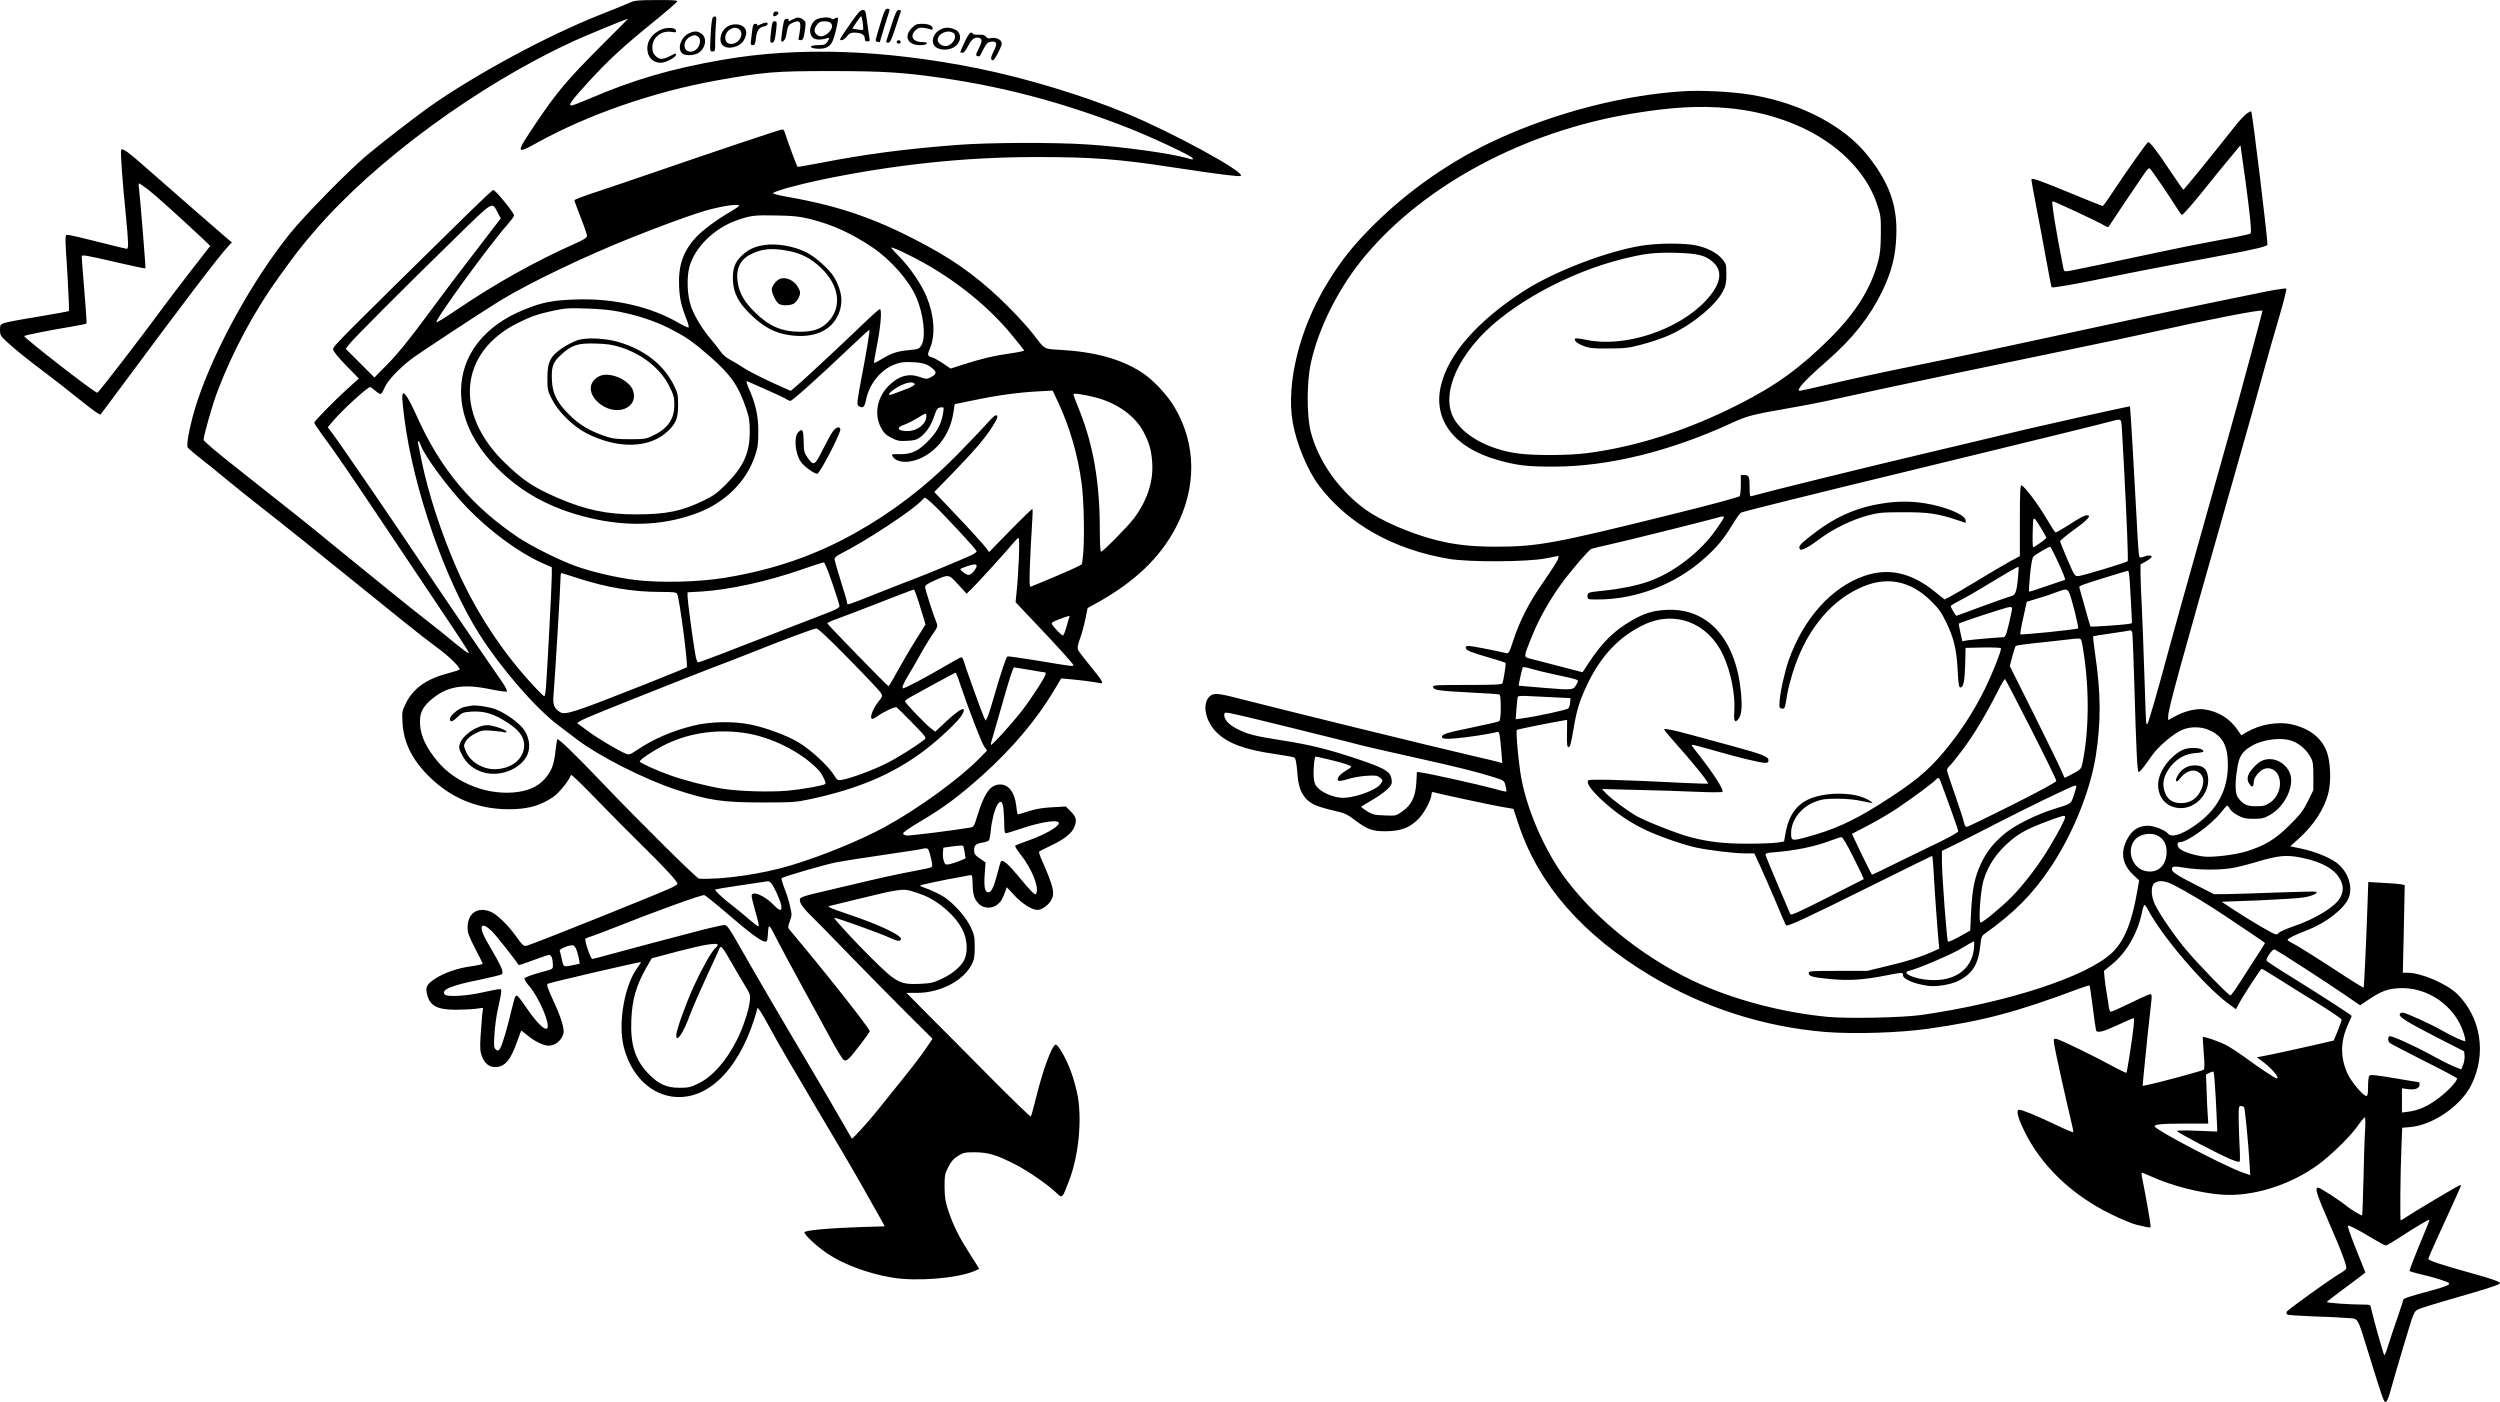 <?xml version="1.0" encoding="UTF-8"?>
<svg xmlns="http://www.w3.org/2000/svg" version="1.0" viewBox="0 0 1989 1115.443" preserveAspectRatio="xMidYMid meet">
  <g transform="translate(-0,1123.943) scale(0.1,-0.1)" fill="#000000" stroke="none">
    <path d="M5015 11220 c-22 -10 -126 -53 -231 -94 -427 -168 -1005 -480 -1374 -741 -117 -84 -375 -283 -495 -384 -150 -127 -494 -478 -609 -621 -298 -371 -598 -915 -737 -1335 -50 -150 -90 -343 -76 -365 5 -8 52 -49 105 -90 53 -41 150 -120 216 -175 67 -55 182 -147 256 -205 152 -118 421 -333 1141 -915 96 -78 212 -168 259 -202 100 -72 199 -169 185 -181 -6 -5 -47 -18 -93 -30 -169 -44 -275 -120 -333 -238 -30 -60 -31 -68 -27 -151 9 -167 81 -308 231 -450 182 -171 404 -252 662 -241 126 6 211 33 305 96 47 32 126 129 143 176 3 6 91 -79 197 -189 106 -110 278 -283 382 -385 174 -171 268 -274 268 -292 0 -4 -18 -17 -41 -28 -76 -39 -1105 -451 -1159 -465 -23 -5 -32 2 -82 72 -65 92 -154 178 -203 198 -104 44 -185 -10 -185 -125 0 -42 10 -69 60 -166 33 -63 60 -118 60 -122 0 -4 -40 -13 -89 -20 -108 -14 -217 -52 -289 -99 -63 -42 -76 -63 -67 -111 19 -101 75 -135 225 -136 52 0 124 3 159 7 l64 8 -7 -58 c-3 -32 -9 -108 -13 -170 -5 -93 -3 -120 11 -158 22 -56 57 -85 105 -85 77 0 124 54 176 205 16 44 30 82 31 84 2 2 24 -15 51 -37 55 -47 126 -81 166 -82 55 0 105 41 120 98 8 35 -17 121 -72 241 -60 130 -66 150 -49 155 75 23 732 175 737 171 1 -2 -9 -19 -23 -38 -108 -141 -162 -450 -112 -642 59 -228 221 -382 415 -393 279 -16 527 255 648 708 2 8 37 -46 77 -120 40 -74 111 -200 158 -280 127 -217 372 -631 443 -750 66 -110 236 -409 298 -521 l36 -66 -197 -6 c-255 -9 -442 -26 -442 -42 0 -21 102 -115 186 -171 129 -86 325 -158 513 -189 188 -32 508 -7 649 50 23 9 42 19 42 20 0 2 -34 57 -76 122 -87 136 -130 223 -170 343 -23 70 -28 103 -29 186 0 92 2 105 30 159 23 45 42 67 77 88 43 27 55 29 135 29 106 -1 173 -21 323 -98 98 -50 256 -159 325 -225 48 -45 45 -49 102 101 73 192 101 463 69 661 -10 57 -35 149 -56 205 -41 110 -104 218 -122 212 -32 -11 -102 -205 -158 -433 -17 -71 -35 -133 -39 -138 -4 -4 -146 134 -316 305 -170 172 -391 395 -492 495 l-181 183 81 0 c189 0 374 97 440 230 18 37 22 62 22 135 0 80 -4 98 -31 156 -33 70 -96 147 -177 216 -42 35 -119 75 -211 107 -10 3 -17 9 -14 11 5 5 207 48 308 65 36 6 74 14 85 16 19 5 21 0 23 -70 2 -87 13 -120 50 -158 36 -38 107 -40 150 -3 28 23 36 38 62 108 l10 28 62 -67 c62 -66 139 -114 183 -114 31 0 83 36 105 72 36 59 25 106 -78 340 -11 25 -18 49 -14 52 3 4 47 26 97 50 102 48 161 95 181 143 23 55 18 82 -26 125 l-40 41 -108 -6 c-76 -4 -130 -13 -187 -31 -44 -14 -83 -26 -86 -26 -4 0 -10 28 -13 63 -14 123 -70 188 -151 173 -65 -13 -108 -80 -160 -249 -25 -82 -28 -87 -58 -92 -128 -22 -476 -65 -501 -63 -19 2 -31 9 -31 17 0 8 54 46 120 85 200 117 322 208 515 381 232 208 428 441 560 662 l63 105 76 -7 c79 -7 189 -21 229 -30 39 -9 25 16 -69 130 -50 61 -95 120 -101 132 -8 17 -5 37 14 90 14 37 33 108 43 156 l18 89 75 41 c299 167 500 358 625 596 169 319 166 666 -8 960 -59 100 -174 222 -263 279 -164 105 -368 162 -646 178 -135 8 -119 -1 -216 125 -35 46 -123 143 -195 215 -197 198 -390 345 -620 471 -402 221 -701 328 -1127 404 -71 12 -128 26 -128 30 0 15 191 68 386 109 585 121 1143 180 1709 180 444 0 657 -16 1080 -81 370 -56 533 -77 546 -69 42 27 -541 345 -911 498 -348 144 -795 279 -1183 358 -742 149 -1423 173 -2027 68 -405 -70 -708 -158 -1057 -308 -72 -31 -138 -56 -147 -56 -28 0 -1 38 134 186 157 172 272 278 513 474 105 85 193 161 195 168 3 9 -34 12 -165 11 -143 0 -174 -3 -208 -19z m-239 -352 c-265 -266 -344 -359 -511 -607 -164 -243 -164 -253 5 -159 406 225 929 407 1430 497 379 68 467 75 905 75 418 0 581 -10 890 -55 501 -72 977 -200 1475 -395 213 -84 520 -229 520 -245 0 -11 2 -11 -40 1 -134 39 -518 92 -795 110 -268 18 -795 16 -1045 -4 -412 -32 -719 -72 -1079 -142 -101 -19 -185 -34 -186 -32 -6 6 -93 241 -100 271 -4 15 -13 27 -20 27 -16 0 -570 -186 -1045 -350 -179 -61 -389 -133 -467 -158 -78 -26 -143 -51 -143 -56 0 -6 23 -67 50 -137 28 -70 50 -135 50 -146 0 -14 -22 -29 -87 -58 -322 -143 -638 -319 -952 -532 -84 -57 -156 -101 -159 -98 -16 15 429 626 570 783 26 30 48 60 48 67 0 22 -151 206 -166 203 -7 -2 -93 -82 -191 -178 -1006 -988 -1083 -1065 -1083 -1088 0 -16 32 -56 102 -129 l103 -105 -95 -86 c-108 -98 -259 -253 -260 -266 0 -5 29 -47 63 -95 111 -150 196 -274 535 -781 182 -272 376 -561 429 -641 133 -197 203 -306 203 -314 0 -10 -55 31 -150 110 -47 39 -125 102 -175 140 -100 77 -458 366 -750 605 -204 168 -269 219 -732 585 -200 157 -303 244 -303 256 0 33 71 282 110 384 120 316 293 639 485 905 139 193 181 248 291 375 479 557 1301 1159 2055 1506 98 45 416 176 436 179 1 0 -99 -100 -221 -222z m-815 -1323 l23 -43 -72 -94 c-207 -268 -346 -451 -522 -689 -136 -184 -228 -297 -303 -373 l-108 -110 -114 114 -114 114 22 30 c25 37 426 439 836 839 328 320 303 304 352 212z m1919 57 c0 -4 -34 -27 -75 -51 -98 -56 -220 -146 -270 -202 -101 -110 -140 -226 -132 -389 4 -100 18 -159 69 -287 6 -18 9 -35 6 -39 -4 -3 -38 13 -76 35 -223 130 -516 198 -817 188 -187 -6 -270 -22 -415 -81 -320 -129 -503 -367 -502 -651 1 -215 99 -420 292 -614 208 -208 465 -339 794 -406 287 -58 555 -39 802 56 219 85 384 251 451 453 23 69 26 98 26 196 0 123 -21 217 -78 345 -14 33 -20 55 -12 52 6 -3 74 -33 150 -66 75 -33 147 -67 159 -75 12 -9 29 -16 36 -16 15 0 217 180 466 417 88 84 162 151 163 149 5 -4 -23 -174 -57 -351 -42 -219 -45 -246 -29 -256 34 -21 47 -10 59 49 26 128 118 241 228 282 47 18 72 21 142 18 87 -4 125 -17 168 -58 26 -25 19 -41 -29 -65 -24 -13 -33 -12 -84 6 -86 30 -166 8 -244 -70 -93 -93 -118 -226 -63 -332 23 -43 38 -59 82 -82 49 -25 63 -28 126 -25 59 3 77 8 108 31 48 37 84 92 110 170 19 54 25 62 49 65 27 3 27 3 21 -40 -13 -85 -44 -147 -107 -214 -84 -90 -141 -119 -235 -118 -71 1 -72 1 -59 -20 35 -53 143 -55 242 -2 126 66 212 190 238 341 l13 79 155 32 c180 38 356 62 513 70 l111 6 47 -101 c89 -189 154 -415 184 -641 18 -135 24 -456 10 -573 l-8 -67 -48 -25 c-37 -19 -263 -115 -359 -153 -11 -4 -12 24 -7 174 4 98 11 237 16 309 5 71 7 132 4 135 -3 2 -82 -74 -175 -169 l-170 -174 -17 24 c-22 32 -161 184 -305 334 l-114 120 141 145 c177 182 265 285 323 378 36 57 43 76 34 85 -10 9 -27 -5 -79 -63 -36 -41 -147 -157 -246 -258 -241 -244 -509 -449 -801 -612 -322 -181 -650 -293 -1035 -357 -212 -35 -516 -42 -715 -18 -144 17 -346 64 -476 111 -122 43 -351 158 -451 224 -380 255 -626 550 -817 979 -52 115 -85 171 -102 171 -13 0 -11 -50 7 -192 73 -570 325 -1296 600 -1728 169 -266 444 -584 622 -718 42 -32 113 -86 157 -119 175 -132 532 -313 780 -395 259 -86 371 -103 690 -103 244 0 268 2 385 27 379 82 650 197 897 381 126 95 282 242 308 291 41 76 -15 51 -132 -59 l-83 -77 -39 31 c-47 38 -201 199 -201 211 0 5 19 20 43 33 46 27 347 190 358 195 4 2 22 -41 39 -95 61 -182 169 -464 191 -494 l22 -31 -64 -65 c-158 -161 -484 -398 -746 -541 -197 -108 -499 -231 -749 -307 -230 -70 -553 -116 -733 -106 -18 1 -487 466 -768 761 -213 223 -350 356 -359 348 -2 -3 -9 -42 -14 -86 -12 -110 -26 -151 -69 -209 -53 -70 -123 -108 -227 -124 -232 -34 -495 65 -643 243 -88 105 -133 199 -139 291 -5 89 14 134 84 196 124 109 254 133 474 87 68 -14 128 -22 132 -18 5 5 -10 35 -32 68 -22 32 -134 196 -250 364 -115 168 -272 400 -349 515 -219 329 -674 995 -754 1103 l-39 52 40 48 c76 90 275 272 297 272 4 0 23 -14 42 -30 19 -17 39 -28 44 -24 6 3 20 29 33 57 23 52 106 139 206 218 51 40 551 369 705 464 235 144 690 362 1070 512 199 79 388 149 515 190 143 47 320 77 320 55z m565 -105 c183 -47 324 -111 495 -225 146 -98 293 -265 350 -398 59 -136 78 -319 41 -381 -18 -29 -25 -32 -88 -38 -100 -9 -146 -23 -219 -67 -36 -22 -67 -38 -70 -36 -2 2 8 60 21 129 32 158 43 299 25 299 -7 0 -74 -60 -149 -133 -131 -127 -459 -433 -527 -490 l-33 -27 -89 39 c-122 54 -249 118 -297 151 -22 15 -64 40 -94 56 -31 16 -63 44 -76 64 -13 19 -48 64 -78 99 -66 78 -126 174 -157 256 -32 85 -39 233 -15 321 42 155 197 307 375 370 115 40 143 43 320 39 136 -2 183 -8 265 -28z m795 -291 c311 -154 603 -382 802 -622 57 -68 104 -128 106 -133 1 -4 -50 -15 -115 -24 -129 -18 -227 -42 -374 -89 l-96 -31 -60 41 c-33 22 -72 44 -87 48 -38 9 -40 20 -17 73 45 105 34 263 -28 412 -40 96 -132 231 -212 312 -38 39 -69 73 -69 75 0 8 53 -13 150 -62z m-2316 -446 c148 -29 288 -76 395 -130 138 -70 185 -102 326 -224 168 -146 230 -235 291 -416 25 -73 29 -100 29 -190 -1 -166 -50 -274 -190 -415 -67 -67 -97 -89 -175 -127 -176 -86 -300 -111 -540 -111 -228 -1 -405 37 -620 130 -195 84 -283 143 -429 286 -401 393 -355 875 107 1106 102 51 161 72 277 97 98 21 128 24 270 19 103 -3 196 -12 259 -25z m2353 -577 c2 -6 -20 -20 -49 -32 -29 -11 -77 -29 -105 -40 -65 -26 -68 -11 -8 32 70 49 153 70 162 40z m1433 -104 c175 -44 320 -147 388 -276 45 -86 62 -144 69 -244 10 -151 -40 -304 -148 -447 -49 -64 -244 -262 -259 -262 -6 0 -10 64 -10 178 0 370 -51 666 -160 941 -28 68 -50 128 -50 133 0 11 68 2 170 -23z m-1340 -151 c0 -61 -71 -118 -148 -118 -84 0 -97 27 -24 52 26 10 72 33 102 52 67 41 70 42 70 14z m-4022 -232 c33 -90 222 -345 371 -499 175 -181 406 -352 586 -433 l85 -38 0 -66 c0 -71 -36 -757 -46 -882 -3 -43 -9 -78 -13 -78 -9 0 -94 89 -172 180 -211 245 -396 540 -525 835 -125 287 -225 593 -279 855 -14 69 -27 133 -29 143 -7 31 10 18 22 -17z m4070 -463 c86 -80 352 -366 352 -380 0 -6 -21 -22 -47 -33 -88 -40 -357 -151 -433 -180 -41 -15 -174 -67 -295 -115 -261 -104 -255 -102 -255 -83 0 8 -22 86 -50 172 -27 86 -50 166 -50 176 0 14 16 28 53 46 201 102 575 348 641 423 11 11 22 21 26 21 3 0 29 -21 58 -47z m688 -435 c-4 -90 -11 -205 -17 -257 l-9 -93 146 -154 c181 -190 313 -337 314 -346 0 -12 -16 -10 -271 33 -132 22 -246 38 -253 36 -12 -5 -48 -114 -117 -352 -17 -60 -37 -121 -44 -134 l-13 -25 -15 30 c-12 24 -147 398 -164 457 -3 9 -10 17 -16 17 -5 0 -62 -31 -126 -69 -149 -88 -331 -184 -338 -178 -8 9 5 40 43 103 20 32 61 104 92 159 30 55 75 129 100 165 42 60 44 67 33 95 -28 68 -91 267 -91 284 0 13 20 27 71 50 119 53 116 54 192 -30 l67 -73 36 34 c44 42 300 324 340 374 16 20 33 36 38 36 5 0 6 -68 2 -162z m-1484 -199 c31 -90 57 -172 57 -181 1 -12 -22 -25 -76 -47 -43 -16 -184 -71 -313 -121 -492 -192 -723 -280 -735 -280 -8 0 -17 25 -24 68 -22 128 -61 425 -61 457 l0 32 108 6 c219 13 527 80 802 176 91 32 170 57 175 56 6 0 36 -75 67 -166z m1148 138 c0 -18 -28 -55 -50 -67 -16 -8 -26 -6 -50 12 -16 12 -30 25 -30 28 0 8 87 38 113 39 9 1 17 -5 17 -12z m-3175 -97 c232 -75 435 -109 652 -110 116 0 133 -2 141 -17 18 -34 88 -571 76 -582 -5 -5 -160 -68 -344 -141 -564 -223 -625 -242 -666 -215 -47 30 -57 59 -50 138 12 140 56 872 56 940 0 15 3 27 7 27 3 0 61 -18 128 -40z m2713 -187 c17 -54 36 -117 43 -140 l12 -42 -81 -130 c-45 -71 -109 -182 -144 -245 -34 -64 -66 -116 -69 -116 -8 0 -482 487 -487 500 -1 4 32 20 75 35 43 15 161 61 263 100 191 75 340 132 351 134 4 1 20 -43 37 -96z m1199 -126 c-3 -7 -13 -41 -22 -75 -10 -35 -22 -65 -27 -68 -8 -5 -70 58 -90 91 -5 9 13 20 60 38 81 30 86 31 79 14z m-1751 -333 c133 -135 247 -256 254 -270 12 -22 10 -28 -19 -64 -49 -61 -77 -140 -50 -140 6 0 25 10 41 22 53 37 140 78 152 70 6 -4 62 -60 125 -124 110 -113 114 -119 95 -133 -70 -55 -214 -145 -304 -190 -103 -52 -280 -118 -351 -130 -35 -6 -37 -5 -68 44 -46 72 -184 198 -278 254 -92 55 -258 117 -383 142 -134 28 -319 24 -450 -8 -172 -42 -322 -107 -454 -196 -57 -38 -61 -39 -91 -26 -56 23 -221 121 -292 174 -37 27 -76 56 -86 63 -17 12 40 37 475 210 271 108 543 215 603 238 61 22 189 72 285 110 281 112 513 199 535 199 13 1 99 -79 261 -245z m1434 -84 c63 -11 118 -20 123 -20 4 0 7 -5 7 -10 0 -21 -111 -194 -191 -297 -83 -106 -238 -277 -246 -270 -2 3 7 40 21 83 13 43 43 147 66 229 59 209 90 305 98 305 4 0 59 -9 122 -20z m-2273 -501 c213 -29 458 -151 595 -296 28 -29 63 -101 54 -111 -13 -12 -179 -42 -296 -53 -145 -13 -391 -6 -526 16 -116 19 -293 64 -409 105 -113 40 -245 100 -245 111 0 14 89 75 180 123 191 100 417 137 647 105z m2067 -610 c3 -34 6 -91 6 -125 0 -44 4 -64 12 -64 7 0 57 15 113 34 178 61 324 80 308 41 -10 -28 -117 -88 -226 -127 -62 -22 -115 -43 -120 -47 -4 -4 15 -35 42 -69 86 -107 147 -255 127 -308 -6 -15 -10 -14 -37 12 -17 16 -67 73 -111 127 -74 90 -119 129 -134 114 -3 -3 -17 -49 -30 -102 -26 -101 -47 -145 -70 -145 -28 0 -37 41 -30 141 l7 97 -46 32 c-38 26 -45 36 -45 64 0 41 14 53 68 62 23 3 46 12 50 18 5 6 12 43 15 81 7 77 31 168 53 203 26 39 41 27 48 -39z m-309 -341 l7 -48 -45 -19 c-26 -11 -62 -23 -81 -27 -32 -6 -37 -4 -46 22 -6 15 -10 46 -8 68 l3 41 75 11 c41 5 78 8 82 5 3 -3 9 -27 13 -53z m-270 -39 c14 -56 15 -73 5 -79 -7 -4 -67 -18 -134 -30 -138 -25 -297 -61 -536 -118 -91 -22 -209 -50 -262 -62 -53 -12 -102 -28 -109 -36 -19 -23 11 -71 90 -147 36 -35 170 -171 296 -302 127 -131 328 -335 447 -454 l217 -216 -54 -80 c-29 -44 -117 -159 -195 -255 -78 -96 -167 -207 -198 -246 -72 -90 -191 -219 -195 -213 -2 2 -43 74 -92 159 -49 85 -143 247 -210 360 -249 419 -466 791 -575 983 -97 171 -115 197 -136 197 -13 0 -86 -16 -162 -35 -219 -57 -658 -173 -773 -205 -58 -17 -111 -30 -117 -30 -13 0 -65 152 -54 161 4 4 25 12 47 19 22 7 96 35 165 62 328 131 715 271 734 266 8 -2 90 -68 183 -148 175 -151 264 -217 298 -222 18 -3 21 4 25 66 6 82 5 82 79 -64 30 -58 120 -226 202 -375 81 -148 183 -335 226 -414 44 -80 86 -149 96 -155 12 -8 22 -5 43 14 28 26 164 204 164 215 0 21 -375 496 -639 808 -13 16 -13 23 3 67 17 47 17 54 1 122 -9 40 -29 105 -45 143 -15 39 -25 73 -21 77 12 13 343 109 441 128 52 10 226 37 385 60 160 23 292 44 294 46 2 2 14 4 27 4 19 0 24 -9 39 -71z m-1271 -204 c22 -23 73 -134 81 -177 9 -50 -9 -50 -56 -2 -74 79 -179 122 -179 75 0 -10 11 -56 24 -102 33 -119 38 -139 28 -139 -5 0 -37 25 -73 56 -35 31 -98 82 -139 114 -75 58 -137 117 -129 123 2 2 87 16 189 31 102 15 192 29 200 30 31 7 39 6 54 -9z m1209 -96 c130 -51 266 -172 318 -284 36 -75 40 -174 10 -234 -28 -54 -92 -108 -178 -149 -66 -31 -87 -36 -171 -40 -161 -7 -187 6 -383 199 -130 128 -310 323 -301 326 11 4 360 -121 440 -158 58 -26 75 -30 85 -20 10 10 7 17 -13 33 -43 36 -199 105 -368 162 -89 30 -170 59 -179 65 -16 8 -15 10 7 15 14 3 117 29 230 56 294 72 343 80 405 62 27 -8 71 -23 98 -33z m-3430 -288 c28 -26 187 -227 214 -270 1 -2 51 15 110 37 59 22 117 42 127 44 22 3 33 -23 35 -79 1 -31 -1 -33 -56 -48 -117 -32 -167 -50 -170 -61 -2 -7 14 -33 36 -58 83 -96 176 -319 142 -340 -19 -12 -78 45 -146 142 -89 127 -93 131 -105 112 -5 -8 -21 -64 -35 -125 -34 -144 -71 -265 -88 -290 -13 -17 -17 -18 -32 -5 -16 13 -17 27 -11 120 3 58 15 148 27 200 33 150 34 160 13 160 -11 0 -71 -12 -134 -26 -122 -28 -280 -38 -300 -18 -37 37 47 73 279 119 90 19 168 38 174 44 16 16 -4 63 -83 197 -67 112 -88 163 -75 183 9 15 36 2 78 -38z m1797 -109 c0 -5 -9 -17 -20 -27 -31 -28 -105 -160 -171 -304 -63 -138 -139 -350 -139 -388 0 -67 57 18 111 166 22 58 82 196 133 306 52 110 97 208 100 219 10 28 27 8 92 -107 32 -56 80 -138 107 -182 47 -77 48 -82 42 -135 -9 -73 -55 -211 -101 -302 -87 -173 -197 -297 -314 -352 -56 -27 -76 -31 -145 -31 -103 0 -168 30 -249 115 -104 109 -142 232 -133 428 7 162 39 271 119 412 l43 75 215 57 c199 52 310 70 310 50z m-1125 -36 c8 -19 17 -52 21 -74 l6 -40 -51 -11 c-79 -17 -78 -17 -91 46 -7 32 -14 63 -17 69 -4 12 65 42 100 43 11 1 23 -11 32 -33z M6627 7808 c-14 -18 -50 -84 -81 -146 -64 -128 -72 -132 -121 -64 -27 40 -30 51 -31 130 -2 92 -10 106 -43 73 -37 -37 -25 -170 20 -235 25 -37 106 -96 131 -96 20 0 193 334 184 356 -9 23 -34 16 -59 -18z M3750 5625 c-8 -2 -32 -6 -53 -10 -44 -7 -117 -67 -117 -96 0 -29 20 -23 62 17 34 34 42 37 111 42 89 5 160 -13 248 -65 120 -70 169 -129 169 -203 0 -109 -101 -190 -237 -190 -97 0 -197 63 -228 145 -17 42 -17 46 1 77 12 21 40 44 74 61 50 26 62 28 130 23 41 -3 85 -8 98 -12 12 -3 22 -2 22 3 0 16 -108 53 -153 53 -82 -1 -194 -77 -218 -147 -10 -31 -8 -41 18 -91 34 -68 93 -116 170 -138 125 -36 279 20 340 123 35 60 30 140 -13 209 -34 56 -149 140 -235 172 -52 19 -158 34 -189 27z M6075 9289 c-73 -12 -120 -34 -170 -80 -59 -54 -78 -108 -74 -201 5 -99 42 -171 130 -260 113 -112 205 -161 334 -177 181 -22 314 36 372 160 44 94 34 192 -30 302 -36 61 -147 161 -218 197 -102 52 -242 76 -344 59z m189 -44 c107 -19 191 -62 270 -139 147 -141 167 -316 50 -432 -51 -52 -117 -74 -219 -74 -144 0 -247 44 -359 155 -81 80 -120 145 -135 228 -20 111 14 189 101 233 88 44 164 52 292 29z M6204 9020 c-29 -11 -64 -58 -64 -84 1 -33 36 -103 58 -115 30 -16 94 -13 121 5 13 9 30 32 38 51 12 31 12 38 -4 71 -30 59 -99 93 -149 72z M4601 8535 c-30 -9 -86 -37 -125 -63 -98 -66 -121 -111 -121 -242 0 -88 2 -100 35 -165 49 -99 168 -217 275 -272 249 -128 504 -122 648 16 65 61 82 103 82 206 0 82 -3 97 -32 156 -82 166 -229 282 -437 346 -104 31 -248 39 -325 18z m339 -59 c175 -57 317 -171 387 -313 33 -67 38 -86 38 -147 -1 -114 -54 -188 -175 -245 -50 -24 -66 -26 -180 -26 -105 0 -136 4 -195 24 -124 42 -204 90 -286 171 -99 99 -133 166 -138 274 -5 109 8 144 74 204 83 77 135 93 275 88 90 -2 133 -9 200 -30z M4765 8245 c-92 -49 -85 -151 15 -224 130 -94 295 -28 259 104 -25 91 -192 164 -274 120z M7014 11083 c-57 -188 -54 -171 -33 -176 11 -3 19 -4 19 -2 0 2 16 54 35 117 20 62 38 121 41 131 4 12 0 17 -15 17 -16 0 -25 -15 -47 -87z M6777 11068 c-105 -151 -103 -148 -80 -148 11 0 29 14 41 30 18 23 30 30 57 30 55 0 85 -16 85 -45 0 -19 5 -25 21 -25 18 0 21 4 16 28 -3 15 -11 71 -18 125 -12 91 -14 97 -35 97 -18 0 -38 -22 -87 -92z m87 -9 c4 -28 5 -54 2 -56 -2 -3 -23 -2 -45 2 l-40 7 32 49 c18 27 35 49 38 49 4 0 9 -23 13 -51z M7091 11035 c-23 -68 -41 -127 -41 -130 0 -3 8 -5 18 -5 14 0 26 26 56 118 21 64 41 123 43 130 3 7 -3 12 -15 12 -18 0 -27 -19 -61 -125z M6154 11135 c-4 -9 -3 -19 0 -23 9 -8 42 12 39 24 -4 16 -33 16 -39 -1z M5673 11102 c-8 -5 -15 -55 -19 -140 -7 -131 -7 -132 15 -132 20 0 21 5 21 79 0 43 3 106 6 140 7 59 2 69 -23 53z M6306 11085 c-33 -18 -39 -19 -31 -5 3 6 -3 10 -14 10 -13 0 -22 -8 -25 -22 -10 -44 -24 -153 -20 -157 11 -12 34 14 39 46 12 77 16 84 49 100 55 26 70 13 61 -54 -4 -31 -9 -62 -12 -70 -3 -8 2 -13 15 -13 22 0 27 13 38 96 6 46 4 53 -17 68 -29 20 -46 20 -83 1z M6487 11080 c-34 -27 -51 -79 -37 -114 16 -43 58 -52 133 -30 17 5 17 3 6 -18 -17 -33 -28 -38 -87 -38 -67 0 -67 -24 -1 -28 59 -4 95 11 117 48 20 32 57 188 47 198 -3 3 -14 1 -25 -6 -12 -7 -21 -8 -25 -2 -12 19 -100 11 -128 -10z m121 -22 c20 -20 14 -48 -17 -79 -33 -32 -71 -38 -95 -13 -22 21 -20 46 5 78 15 20 29 26 58 26 20 0 42 -5 49 -12z M6134 10985 c-9 -76 -8 -85 7 -85 19 0 25 18 35 108 6 57 5 62 -13 62 -17 0 -21 -10 -29 -85z M6046 11044 c-15 -9 -25 -11 -22 -5 4 7 -1 11 -13 11 -16 0 -21 -9 -26 -47 -3 -27 -8 -65 -10 -85 -5 -32 -2 -38 14 -38 16 0 20 10 26 59 7 61 24 83 70 92 24 5 32 29 8 29 -10 -1 -31 -8 -47 -16z M5814 11040 c-43 -13 -75 -52 -81 -98 -10 -71 50 -102 132 -68 37 16 62 47 71 92 11 58 -50 95 -122 74z m70 -36 c38 -37 -5 -113 -64 -114 -33 0 -50 17 -50 50 0 59 77 102 114 64z M7254 11016 c-66 -66 -32 -136 66 -136 29 0 50 5 53 13 3 8 -8 12 -38 12 -73 0 -99 49 -51 94 19 18 33 22 63 19 21 -3 46 -8 56 -12 12 -6 17 -4 17 8 0 22 -32 36 -85 36 -40 0 -52 -5 -81 -34z M5260 11004 c-68 -30 -110 -86 -110 -148 0 -70 42 -116 107 -116 39 0 117 41 121 63 3 15 -2 14 -44 -8 -59 -31 -88 -32 -119 0 -19 18 -25 35 -25 69 0 79 75 137 157 121 30 -5 34 -4 31 12 -4 24 -71 28 -118 7z M7469 10997 c-40 -27 -58 -75 -41 -112 16 -35 80 -51 135 -33 83 26 103 124 32 154 -49 20 -87 17 -126 -9z m116 -20 c33 -25 1 -90 -51 -103 -31 -8 -74 19 -74 47 0 51 81 87 125 56z M5484 10976 c-65 -29 -98 -120 -58 -160 20 -20 86 -21 124 -1 61 31 80 118 34 154 -31 24 -56 26 -100 7z m67 -26 c25 -14 25 -60 -2 -94 -29 -37 -85 -37 -99 0 -13 33 5 73 40 91 31 16 36 16 61 3z M7674 10904 c-19 -41 -34 -77 -34 -80 0 -2 8 -4 18 -4 12 0 27 19 45 55 27 55 57 75 92 61 21 -8 19 -29 -10 -87 -23 -45 -24 -50 -8 -56 9 -4 18 -2 20 3 2 5 16 32 31 59 23 42 32 50 60 53 44 4 49 -15 17 -77 -24 -48 -26 -71 -5 -71 13 0 70 108 70 134 0 29 -46 52 -86 42 -19 -5 -30 -2 -39 11 -10 13 -25 18 -59 16 -25 -1 -46 3 -46 8 0 5 -7 9 -16 9 -9 0 -28 -29 -50 -76z M7135 10911 c-7 -12 12 -24 25 -16 11 7 4 25 -10 25 -5 0 -11 -4 -15 -9z M13385 10513 c-475 -31 -1011 -170 -1473 -382 -360 -165 -703 -403 -983 -681 -164 -164 -253 -275 -364 -455 -223 -359 -335 -806 -280 -1116 29 -169 119 -384 209 -503 228 -303 592 -509 1034 -583 160 -27 624 -25 770 4 l103 20 -6 -26 c-4 -14 -54 -93 -112 -176 -116 -165 -191 -311 -244 -473 -32 -99 -35 -103 -59 -98 -130 29 -270 56 -293 56 -22 0 -28 -4 -25 -17 3 -19 39 -33 211 -83 55 -16 101 -31 105 -34 5 -6 -15 -137 -25 -163 -4 -10 -69 -13 -280 -13 -254 0 -274 -1 -271 -17 5 -24 42 -30 293 -43 121 -6 226 -13 233 -15 8 -3 12 -33 12 -103 0 -68 -4 -103 -12 -110 -7 -5 -107 -28 -223 -52 -204 -41 -245 -55 -230 -80 6 -9 32 -11 104 -5 85 6 287 37 333 51 17 5 21 -11 34 -169 l6 -79 -23 7 c-13 4 -116 29 -229 55 -317 73 -1553 377 -1835 450 -180 47 -213 49 -245 15 -57 -60 -29 -194 58 -281 88 -88 224 -139 463 -173 75 -11 143 -23 152 -27 16 -6 21 -29 31 -149 10 -123 56 -195 145 -233 25 -11 90 -30 143 -42 85 -19 105 -28 163 -72 104 -78 144 -93 250 -92 119 1 190 27 260 98 48 48 105 157 105 202 0 10 6 14 18 10 45 -13 448 -100 535 -115 l98 -17 43 -130 c159 -474 508 -873 1046 -1196 424 -255 903 -409 1393 -449 229 -18 580 -7 812 25 439 62 703 131 1213 322 40 15 74 25 77 23 2 -2 13 -81 25 -174 12 -94 24 -176 26 -182 7 -25 56 -13 174 42 65 30 122 55 126 55 3 0 3 -30 -1 -67 -9 -91 -52 -363 -57 -369 -3 -2 -47 19 -99 47 -147 81 -425 216 -455 222 -26 5 -26 4 -21 -42 5 -41 87 -410 136 -616 11 -44 18 -81 16 -84 -3 -2 -63 23 -134 57 -150 72 -272 122 -296 122 -27 0 -13 -59 40 -168 133 -275 378 -510 689 -662 77 -38 168 -76 201 -84 118 -28 115 -28 115 -8 0 19 -42 258 -63 359 -8 35 -10 63 -7 63 4 0 38 -14 76 -31 160 -73 385 -131 559 -144 245 -19 548 76 771 240 107 80 250 220 310 304 27 39 53 70 58 71 5 0 6 -42 3 -97 -4 -54 -10 -230 -13 -390 -4 -161 -9 -293 -11 -293 -12 0 -84 43 -118 70 -62 51 -216 150 -231 150 -31 0 -16 -45 108 -330 77 -175 121 -297 115 -313 -3 -8 -27 -27 -54 -42 -76 -44 -415 -288 -421 -303 -3 -8 0 -17 7 -21 7 -5 101 -11 209 -15 108 -3 230 -9 270 -13 89 -7 74 17 167 -283 112 -361 120 -385 135 -385 10 0 24 33 42 100 15 55 62 217 105 360 78 259 78 260 113 277 19 10 139 47 265 83 277 79 385 114 385 125 0 12 -67 36 -227 80 -232 64 -343 101 -343 113 0 7 34 86 76 177 103 224 184 403 184 407 0 2 -4 3 -9 3 -9 0 -367 -213 -431 -256 -19 -13 -37 -24 -40 -24 -6 0 -3 383 6 586 l6 151 61 5 c183 15 408 170 490 338 121 245 76 532 -112 720 -81 81 -288 170 -394 170 l-40 0 8 349 7 348 -23 6 c-13 3 -79 9 -145 12 l-122 7 -6 -178 c-10 -296 -27 -659 -31 -662 -2 -2 -65 36 -139 84 -210 138 -391 252 -430 271 -20 9 -36 20 -36 25 0 10 59 40 157 77 148 57 293 170 329 256 37 89 -7 214 -97 281 -62 45 -178 91 -286 113 l-82 17 59 53 c126 110 216 248 246 378 22 92 15 247 -15 324 -42 109 -135 182 -277 215 -111 25 -252 1 -360 -62 l-42 -25 -31 45 c-63 91 -155 147 -268 162 -62 8 -158 -16 -230 -57 l-53 -29 0 28 c0 58 82 357 505 1842 112 393 229 807 259 920 31 113 85 302 120 420 35 118 60 219 56 223 -4 4 -74 -6 -156 -22 -537 -109 -921 -190 -1619 -341 -518 -112 -901 -194 -1130 -240 -316 -64 -565 -118 -767 -166 -103 -24 -192 -44 -198 -44 -37 0 37 82 215 237 205 179 343 353 441 557 73 151 105 276 111 436 10 242 -53 421 -227 641 -186 236 -532 417 -920 483 -156 26 -402 39 -555 29z m365 -134 c278 -25 548 -113 755 -247 206 -132 359 -315 425 -507 33 -97 35 -105 34 -245 -1 -113 -6 -162 -22 -222 -58 -215 -177 -405 -381 -609 -236 -235 -432 -378 -732 -529 -403 -204 -805 -333 -1196 -385 -140 -19 -409 -21 -543 -5 -258 31 -482 162 -540 316 -61 163 25 395 225 612 241 260 700 512 1130 620 178 45 263 54 431 50 176 -5 237 -21 296 -77 79 -73 58 -176 -62 -305 -220 -234 -645 -374 -946 -311 -47 10 -88 15 -91 11 -15 -14 15 -40 68 -60 45 -17 77 -20 199 -19 128 0 159 4 260 31 63 16 156 47 205 68 182 77 384 240 445 360 20 40 25 63 25 131 0 75 -2 84 -30 118 -41 51 -118 92 -206 111 -98 21 -305 20 -438 -1 -279 -45 -703 -208 -941 -363 -367 -238 -598 -502 -656 -751 -64 -271 102 -491 447 -590 152 -44 240 -55 454 -54 432 1 921 121 1410 346 127 58 160 67 446 117 96 16 236 43 310 59 74 16 280 61 459 100 295 64 728 154 1605 336 171 35 393 82 495 105 482 108 910 191 910 177 0 -13 -188 -709 -250 -927 -43 -151 -95 -336 -115 -410 -20 -74 -97 -346 -170 -605 -73 -258 -167 -596 -209 -750 -92 -343 -162 -584 -170 -592 -3 -4 -8 -4 -10 -2 -2 2 -9 173 -15 379 -7 206 -16 458 -21 560 -6 102 -10 217 -10 257 l0 72 42 23 c23 13 43 29 46 36 5 15 -27 16 -64 2 -19 -8 -29 -8 -34 0 -3 5 -12 117 -18 247 -19 368 -53 948 -56 950 -1 1 -182 -38 -402 -87 -363 -81 -496 -112 -859 -200 -66 -16 -246 -59 -400 -95 -433 -102 -1236 -300 -1347 -332 -16 -5 -18 3 -18 65 0 89 -5 102 -41 102 l-29 0 0 -77 c0 -43 -4 -84 -9 -91 -5 -8 -240 -71 -552 -148 -931 -231 -1059 -254 -1394 -254 -191 0 -333 17 -479 55 -199 52 -427 151 -550 239 -213 153 -377 386 -438 621 -32 127 -32 391 0 541 62 288 226 611 436 861 475 565 1267 987 2117 1128 318 53 539 65 769 44z m3134 -2591 c3 -62 10 -194 16 -293 21 -395 33 -715 28 -720 -12 -12 -364 -118 -393 -119 -28 -1 -31 3 -87 133 -32 74 -58 140 -58 145 1 6 52 48 115 94 107 77 137 112 100 112 -22 0 -60 -21 -160 -86 -47 -30 -88 -53 -93 -50 -4 2 -39 57 -77 121 -68 114 -167 244 -192 253 -10 3 -13 -58 -13 -280 l0 -283 -73 -39 c-39 -21 -156 -90 -258 -152 -102 -62 -205 -122 -227 -133 l-41 -21 -80 64 c-185 150 -368 190 -560 123 -261 -91 -483 -339 -600 -670 -33 -95 -68 -251 -73 -332 -3 -45 -1 -50 19 -53 23 -3 23 -4 43 118 6 36 23 103 37 149 99 330 284 570 528 687 214 104 409 70 581 -101 57 -56 81 -89 117 -165 62 -126 83 -216 92 -382 6 -108 10 -138 21 -138 25 0 35 49 39 184 l3 131 141 3 c84 1 141 -1 141 -7 0 -28 -70 -204 -130 -326 -88 -178 -198 -347 -327 -500 -131 -156 -243 -247 -518 -420 -205 -129 -363 -200 -570 -255 -120 -33 -125 -32 -125 31 0 103 79 207 190 249 56 21 81 25 180 25 73 -1 143 -7 193 -19 43 -10 81 -16 83 -13 3 3 -19 17 -48 31 -104 51 -290 55 -424 10 -119 -40 -190 -130 -217 -275 l-13 -74 -50 -9 c-27 -4 -132 -9 -234 -9 -192 0 -311 13 -462 52 -99 26 -344 122 -426 167 -74 42 -205 139 -247 184 l-30 32 275 -7 c151 -3 365 -10 475 -15 110 -5 203 -5 208 -1 16 15 -82 165 -225 343 -12 15 -20 30 -17 32 2 2 81 -18 174 -45 190 -55 371 -99 409 -99 20 0 26 5 26 21 0 28 -50 48 -270 108 -102 27 -250 68 -331 90 -156 43 -229 58 -229 46 0 -4 33 -44 73 -89 147 -163 284 -333 276 -341 -2 -2 -83 1 -179 5 -512 26 -762 32 -773 21 -20 -20 21 -78 116 -165 105 -96 218 -173 342 -231 107 -51 302 -118 400 -139 111 -23 302 -46 386 -46 l76 0 45 -97 c25 -54 81 -181 124 -283 42 -102 80 -189 84 -193 10 -12 171 63 696 324 254 126 464 229 466 229 3 0 8 -57 12 -128 6 -124 31 -472 40 -563 l5 -47 -60 -27 c-93 -41 -186 -71 -357 -112 l-157 -38 -233 0 c-216 0 -232 -1 -232 -18 0 -25 33 -34 172 -47 146 -14 259 -7 428 26 151 29 150 29 150 4 0 -31 91 -69 200 -84 66 -9 183 10 241 40 114 57 159 132 175 287 5 56 11 71 31 85 234 166 382 314 524 526 178 264 318 609 363 892 42 267 41 498 -5 808 -11 76 -18 140 -16 143 3 2 67 13 143 23 77 11 144 22 151 24 6 3 14 -5 17 -17 3 -11 10 -190 16 -396 16 -554 24 -711 35 -713 10 -2 36 31 110 136 46 66 169 170 235 198 63 28 151 28 215 -1 109 -48 149 -123 150 -276 0 -204 -87 -363 -267 -486 -106 -73 -182 -95 -209 -62 -24 28 -111 63 -160 63 -75 0 -128 -35 -166 -109 -56 -106 -38 -201 52 -285 l44 -41 -15 -85 c-43 -251 -104 -399 -201 -491 -200 -190 -835 -397 -1518 -495 -151 -21 -579 -30 -742 -15 -341 32 -709 126 -1003 255 -419 184 -824 499 -1079 837 -177 235 -327 585 -366 858 -21 144 -35 325 -27 333 6 5 215 48 369 75 l31 5 -1 -108 c-2 -91 1 -109 13 -109 11 0 20 32 37 135 27 160 49 233 108 357 110 234 256 388 456 483 246 116 509 14 628 -242 62 -133 98 -317 89 -450 -6 -75 5 -94 32 -60 26 31 32 96 21 213 -41 427 -266 675 -596 656 -108 -6 -172 -26 -276 -86 -138 -80 -231 -172 -335 -329 l-53 -81 -193 50 c-106 27 -210 54 -231 60 -46 12 -46 12 26 188 50 124 133 271 219 392 77 108 227 283 250 292 12 4 72 19 133 32 120 26 746 182 858 213 81 23 81 25 4 -86 -126 -184 -345 -352 -547 -421 -89 -31 -229 -59 -352 -71 -126 -13 -128 -13 -128 -45 0 -25 1 -25 83 -25 304 0 620 122 847 327 100 89 153 153 221 265 31 51 62 95 70 99 18 9 633 162 1329 330 915 222 1645 401 1649 405 2 2 14 4 27 4 21 0 22 -5 28 -112z m-646 -750 c23 -37 42 -72 42 -76 0 -8 -43 -41 -98 -75 -10 -7 -12 15 -10 117 3 140 1 139 66 34z m124 -245 c52 -111 72 -162 67 -166 -2 -2 -26 -10 -54 -19 -27 -9 -90 -30 -139 -47 -49 -18 -90 -30 -93 -28 -2 3 1 63 8 133 9 91 17 134 28 146 15 16 119 77 132 78 3 0 26 -44 51 -97z m-306 -140 c-11 -124 -21 -150 -59 -158 -17 -4 -121 -41 -231 -81 -109 -41 -200 -74 -201 -74 -6 0 -45 67 -45 77 0 5 26 21 58 37 31 15 100 54 152 85 206 125 319 191 329 191 2 0 1 -35 -3 -77z m888 -35 c3 -46 8 -140 12 -210 l6 -127 -24 -5 c-33 -7 -302 -26 -306 -21 -2 2 -22 68 -43 147 -22 79 -42 151 -45 160 -5 18 -9 16 301 112 44 13 83 25 87 25 3 1 9 -36 12 -81z m-485 -87 c20 -36 82 -284 74 -291 -10 -9 -452 -54 -459 -47 -3 3 7 62 23 132 l28 127 80 24 c44 12 109 34 145 48 79 30 96 32 109 7z m-454 -153 c-32 -156 -48 -208 -63 -208 -40 -1 -251 -19 -288 -25 l-42 -7 -15 68 c-9 38 -14 70 -12 72 9 10 383 132 403 132 21 0 23 -3 17 -32z m565 -285 c53 -308 53 -654 -1 -920 -10 -50 -12 -53 -75 -88 -36 -20 -67 -35 -69 -33 -1 1 -14 30 -28 63 -14 33 -111 232 -216 443 l-191 382 20 77 c11 42 23 80 28 84 4 4 99 17 212 28 113 12 214 23 225 25 11 2 34 4 51 5 32 1 32 1 44 -66z m-4209 -218 c215 -47 201 -41 185 -74 -28 -53 -26 -53 -252 -35 -115 10 -210 18 -211 18 -3 2 27 138 32 146 3 4 31 0 63 -10 33 -10 115 -31 183 -45z m3798 -436 c111 -218 201 -403 201 -412 0 -10 -116 -73 -350 -191 -193 -97 -357 -176 -364 -176 -8 0 -17 16 -21 37 -4 21 -36 119 -71 219 -35 99 -64 187 -64 196 0 8 9 23 21 34 12 10 59 69 104 129 84 111 181 272 278 462 28 57 55 102 59 100 3 -1 96 -180 207 -398z m-3804 253 l140 -7 -3 -35 c-1 -19 -8 -40 -15 -47 -12 -12 -260 -65 -365 -79 l-53 -7 6 84 c4 46 8 89 10 94 2 7 30 9 71 7 38 -2 132 -6 209 -10z m-2040 -253 c264 -65 505 -126 535 -134 30 -8 208 -48 395 -90 361 -80 522 -121 646 -161 76 -24 77 -26 87 -67 6 -23 9 -43 7 -45 -2 -3 -55 9 -117 27 -110 30 -487 114 -559 124 l-36 5 -5 -88 c-7 -111 -39 -177 -114 -228 -48 -34 -50 -34 -140 -30 -79 3 -96 7 -137 33 -26 17 -47 32 -47 35 1 3 39 27 86 54 90 53 148 102 156 133 3 11 0 35 -6 54 -15 46 -70 74 -276 143 -230 76 -366 110 -591 145 -219 34 -279 50 -362 94 -62 32 -97 71 -97 107 0 21 3 22 48 15 26 -4 263 -60 527 -126z m7935 -100 c55 -25 105 -71 133 -124 19 -34 22 -56 22 -151 l0 -111 -44 -89 c-37 -75 -60 -105 -145 -189 -112 -112 -194 -162 -343 -209 -92 -28 -271 -50 -342 -41 -89 12 -180 44 -197 70 -17 26 -12 45 12 45 56 0 248 139 323 234 24 31 47 56 51 56 4 0 13 -12 21 -26 7 -14 36 -38 64 -52 41 -22 64 -27 125 -27 66 0 82 4 130 31 118 66 197 231 159 331 -24 64 -93 113 -159 113 -52 0 -87 -18 -133 -69 -44 -49 -55 -85 -36 -120 22 -39 39 -38 39 2 0 42 50 102 93 112 39 10 83 -12 101 -50 36 -75 7 -174 -65 -222 -36 -24 -53 -28 -110 -28 -73 0 -103 14 -143 68 -24 32 -26 117 -5 242 13 85 38 124 106 166 95 59 257 77 343 38z m-7670 -144 c119 -29 170 -46 170 -56 0 -4 -20 -19 -45 -33 -48 -28 -73 -62 -58 -77 6 -6 35 -1 74 11 35 12 102 24 149 27 75 5 88 3 109 -15 25 -19 25 -20 7 -47 -36 -55 -228 -122 -322 -112 -66 7 -144 41 -179 78 -22 22 -29 41 -33 83 -5 60 5 166 16 166 4 0 54 -11 112 -25z m4855 -162 c44 -114 145 -396 145 -407 0 -8 -65 -45 -152 -87 -84 -41 -237 -116 -341 -166 -103 -51 -190 -93 -193 -93 -2 0 -40 73 -83 163 l-77 162 130 68 c72 37 178 100 236 139 125 85 282 201 300 223 16 20 26 19 35 -2z m1085 -51 c0 -4 -10 -36 -21 -71 -24 -70 -16 -64 -163 -110 -140 -44 -308 -128 -388 -195 -88 -73 -143 -143 -189 -241 -49 -106 -68 -199 -77 -380 l-7 -149 -85 -48 c-47 -26 -88 -44 -92 -40 -9 9 -48 524 -48 636 l0 86 118 57 c64 32 214 108 332 169 252 129 590 293 608 293 6 1 12 -3 12 -7z m-90 -244 c0 -18 -50 -114 -122 -234 -83 -141 -206 -302 -303 -400 -84 -85 -229 -204 -247 -204 -19 0 -2 256 23 336 37 122 105 221 215 315 71 61 142 98 294 155 126 47 140 50 140 32z m748 -154 c44 -29 63 -74 59 -136 -6 -102 -77 -160 -170 -138 -98 22 -147 150 -91 236 39 59 141 78 202 38z m-2430 -170 c46 -92 82 -167 80 -169 -2 -1 -133 -68 -291 -148 -242 -122 -289 -143 -294 -129 -4 9 -49 116 -101 237 -51 121 -95 226 -95 234 -2 10 13 15 48 18 187 14 343 46 476 97 35 13 71 25 79 25 10 1 44 -57 98 -165z m3570 0 c159 -33 260 -91 303 -176 24 -48 24 -89 -1 -138 -36 -71 -195 -170 -369 -229 -62 -21 -117 -46 -125 -56 -13 -18 -20 -15 -132 49 -66 38 -164 99 -219 135 l-100 66 295 11 c162 7 325 17 362 24 64 11 109 32 97 44 -3 4 -138 1 -300 -5 -162 -6 -343 -12 -404 -13 l-110 -1 -125 64 c-163 82 -210 112 -210 133 0 27 11 28 106 13 103 -17 259 -19 359 -4 39 5 123 26 188 45 197 59 256 65 385 38z m-1025 -215 c108 -55 297 -169 427 -258 69 -47 164 -111 213 -143 48 -32 87 -59 87 -62 0 -2 -28 -47 -62 -99 -35 -53 -94 -146 -133 -207 -38 -60 -74 -110 -80 -110 -15 0 -258 250 -354 365 -93 111 -211 283 -247 360 -32 68 -33 148 -2 169 34 24 82 19 151 -15z m-207 -191 c111 -215 454 -616 646 -756 l57 -42 20 37 c31 61 177 285 185 285 4 0 69 -39 144 -87 75 -48 217 -136 315 -196 97 -61 177 -115 177 -122 0 -7 -14 -47 -31 -89 l-32 -77 -111 -26 c-128 -30 -402 -90 -461 -100 l-40 -7 30 -22 c85 -61 159 -146 127 -146 -12 0 -155 96 -262 175 -47 34 -112 76 -146 93 -57 29 -172 68 -178 60 -2 -1 1 -58 7 -126 7 -82 7 -126 0 -133 -9 -9 -365 -105 -452 -122 l-34 -7 7 82 c4 46 18 184 31 308 14 124 27 251 31 283 5 44 3 57 -8 57 -7 0 -78 -31 -157 -70 -78 -38 -149 -70 -156 -70 -9 0 -16 20 -20 58 -4 31 -11 75 -15 97 -5 22 -11 69 -15 105 l-6 65 65 53 c114 92 204 248 237 410 7 34 16 62 21 62 4 0 15 -15 24 -32z m-1381 -315 c-19 -169 -155 -264 -357 -250 -117 7 -225 56 -161 72 78 19 343 133 420 180 48 30 92 54 96 54 5 1 5 -25 2 -56z m2618 -149 c117 -75 266 -174 333 -220 l121 -83 68 46 c98 65 147 84 234 90 232 16 458 -141 524 -364 9 -28 13 -54 10 -56 -7 -7 -105 38 -185 84 -82 48 -280 138 -310 142 -14 1 -23 -4 -26 -14 -4 -23 64 -64 307 -189 l206 -105 3 -37 c2 -20 -4 -52 -12 -72 l-15 -35 -58 24 c-33 13 -112 53 -177 89 -146 80 -323 159 -336 151 -14 -9 -12 -41 4 -54 7 -6 130 -70 272 -142 143 -71 260 -134 262 -138 6 -18 -68 -100 -145 -157 -87 -66 -156 -97 -240 -109 l-53 -7 0 96 0 97 49 -7 c56 -7 91 7 91 36 0 11 -3 20 -7 20 -4 0 -92 14 -196 32 -161 27 -190 29 -198 17 -5 -8 -9 -47 -9 -86 0 -55 -3 -73 -14 -73 -24 0 -116 109 -147 173 -61 131 -60 258 1 394 17 36 30 68 30 70 0 6 -281 187 -485 313 -103 63 -189 120 -192 127 -7 18 48 95 64 89 8 -3 110 -67 226 -142z m-694 -1049 c6 -115 11 -221 11 -234 l0 -24 -160 6 c-95 4 -160 3 -160 -2 0 -10 305 -171 419 -221 44 -19 76 -28 80 -22 3 6 3 61 -1 124 -3 62 -7 159 -7 216 -1 96 0 102 19 102 11 0 23 -6 25 -12 7 -20 34 -299 41 -425 l7 -113 -58 20 c-137 47 -692 337 -702 367 -6 17 52 23 243 23 l183 0 -4 63 c-3 34 -7 122 -9 194 l-5 133 27 14 c15 8 30 11 33 8 4 -4 12 -101 18 -217z m1661 -1061 c-50 -118 -120 -295 -120 -305 0 -4 35 -15 78 -25 101 -22 230 -62 237 -74 8 -12 -39 -31 -145 -59 -162 -43 -220 -62 -220 -73 0 -6 -20 -67 -44 -137 -25 -69 -57 -168 -73 -218 -15 -51 -31 -89 -34 -85 -7 7 -89 300 -104 370 -6 31 -8 32 -59 32 -107 0 -297 13 -294 21 2 4 62 50 133 103 72 53 140 105 152 114 l22 17 -74 185 c-41 102 -70 186 -65 188 11 4 74 -28 192 -99 54 -33 103 -59 109 -59 7 0 60 31 118 69 125 81 225 141 229 136 2 -2 -15 -47 -38 -101z M14977 7234 c-218 -34 -389 -112 -584 -268 -75 -60 -86 -75 -73 -95 10 -17 67 12 162 84 99 75 252 149 373 182 91 24 117 27 285 27 198 1 279 -11 425 -60 38 -13 71 -24 73 -24 2 0 2 10 0 22 -6 43 -160 107 -322 133 -110 18 -221 18 -339 -1z M17360 5271 c-106 -57 -190 -178 -190 -275 0 -110 75 -186 182 -186 120 0 226 117 216 238 -6 73 -37 102 -107 102 -59 0 -107 -30 -136 -82 -26 -48 -11 -62 21 -20 50 64 117 79 159 37 29 -28 32 -69 10 -123 -31 -73 -86 -112 -160 -112 -64 0 -103 23 -126 73 -34 76 -17 153 51 231 51 57 111 88 185 94 36 2 65 8 65 13 0 32 -116 38 -170 10z M17868 10330 c-20 -17 -60 -60 -89 -98 -174 -220 -402 -502 -408 -502 -3 0 -50 68 -105 150 -102 155 -163 233 -176 228 -11 -4 -165 -222 -270 -380 -46 -71 -87 -128 -91 -128 -4 0 -115 45 -246 99 -229 95 -312 125 -321 116 -2 -2 15 -100 38 -217 23 -117 59 -309 80 -426 21 -117 40 -215 43 -218 7 -7 183 23 467 82 250 51 517 102 905 174 240 44 345 70 345 83 -1 69 -120 1049 -129 1059 -4 4 -23 -6 -43 -22z m-3 -530 c39 -290 50 -409 40 -419 -6 -5 -125 -30 -265 -55 -140 -26 -347 -67 -460 -92 -330 -71 -672 -142 -716 -150 -40 -6 -42 -5 -48 22 -60 303 -96 527 -86 532 8 3 362 -162 408 -190 29 -18 36 -19 42 -7 8 14 179 269 269 401 36 53 48 65 57 55 18 -18 164 -233 208 -305 21 -34 41 -62 46 -62 10 0 116 124 215 249 33 42 103 128 155 190 l95 115 7 -50 c4 -27 19 -132 33 -234z M964 10046 c-7 -17 9 -236 37 -516 22 -231 23 -270 7 -270 -7 0 -110 25 -227 55 -118 30 -225 55 -238 55 -28 0 -28 24 -6 -322 9 -153 14 -280 11 -283 -3 -3 -113 -23 -244 -45 -132 -21 -254 -44 -271 -51 -30 -10 -33 -14 -33 -55 0 -39 5 -48 48 -88 67 -63 157 -135 317 -256 77 -58 192 -148 256 -200 65 -52 131 -103 148 -113 l30 -17 138 185 c538 726 805 1076 877 1153 l31 33 -27 22 c-53 44 -506 440 -633 552 -167 148 -213 181 -221 161z m216 -316 c59 -46 261 -228 429 -386 l64 -61 -144 -185 c-79 -102 -173 -225 -209 -274 -211 -287 -536 -709 -546 -709 -23 0 -591 442 -581 451 6 7 224 50 371 74 65 11 121 22 124 25 3 2 -5 121 -17 262 -12 142 -21 264 -21 271 0 17 21 14 292 -49 117 -27 213 -47 215 -45 4 3 -45 597 -52 644 -3 17 -2 32 2 32 4 0 37 -23 73 -50z"></path>
  </g>
</svg>
